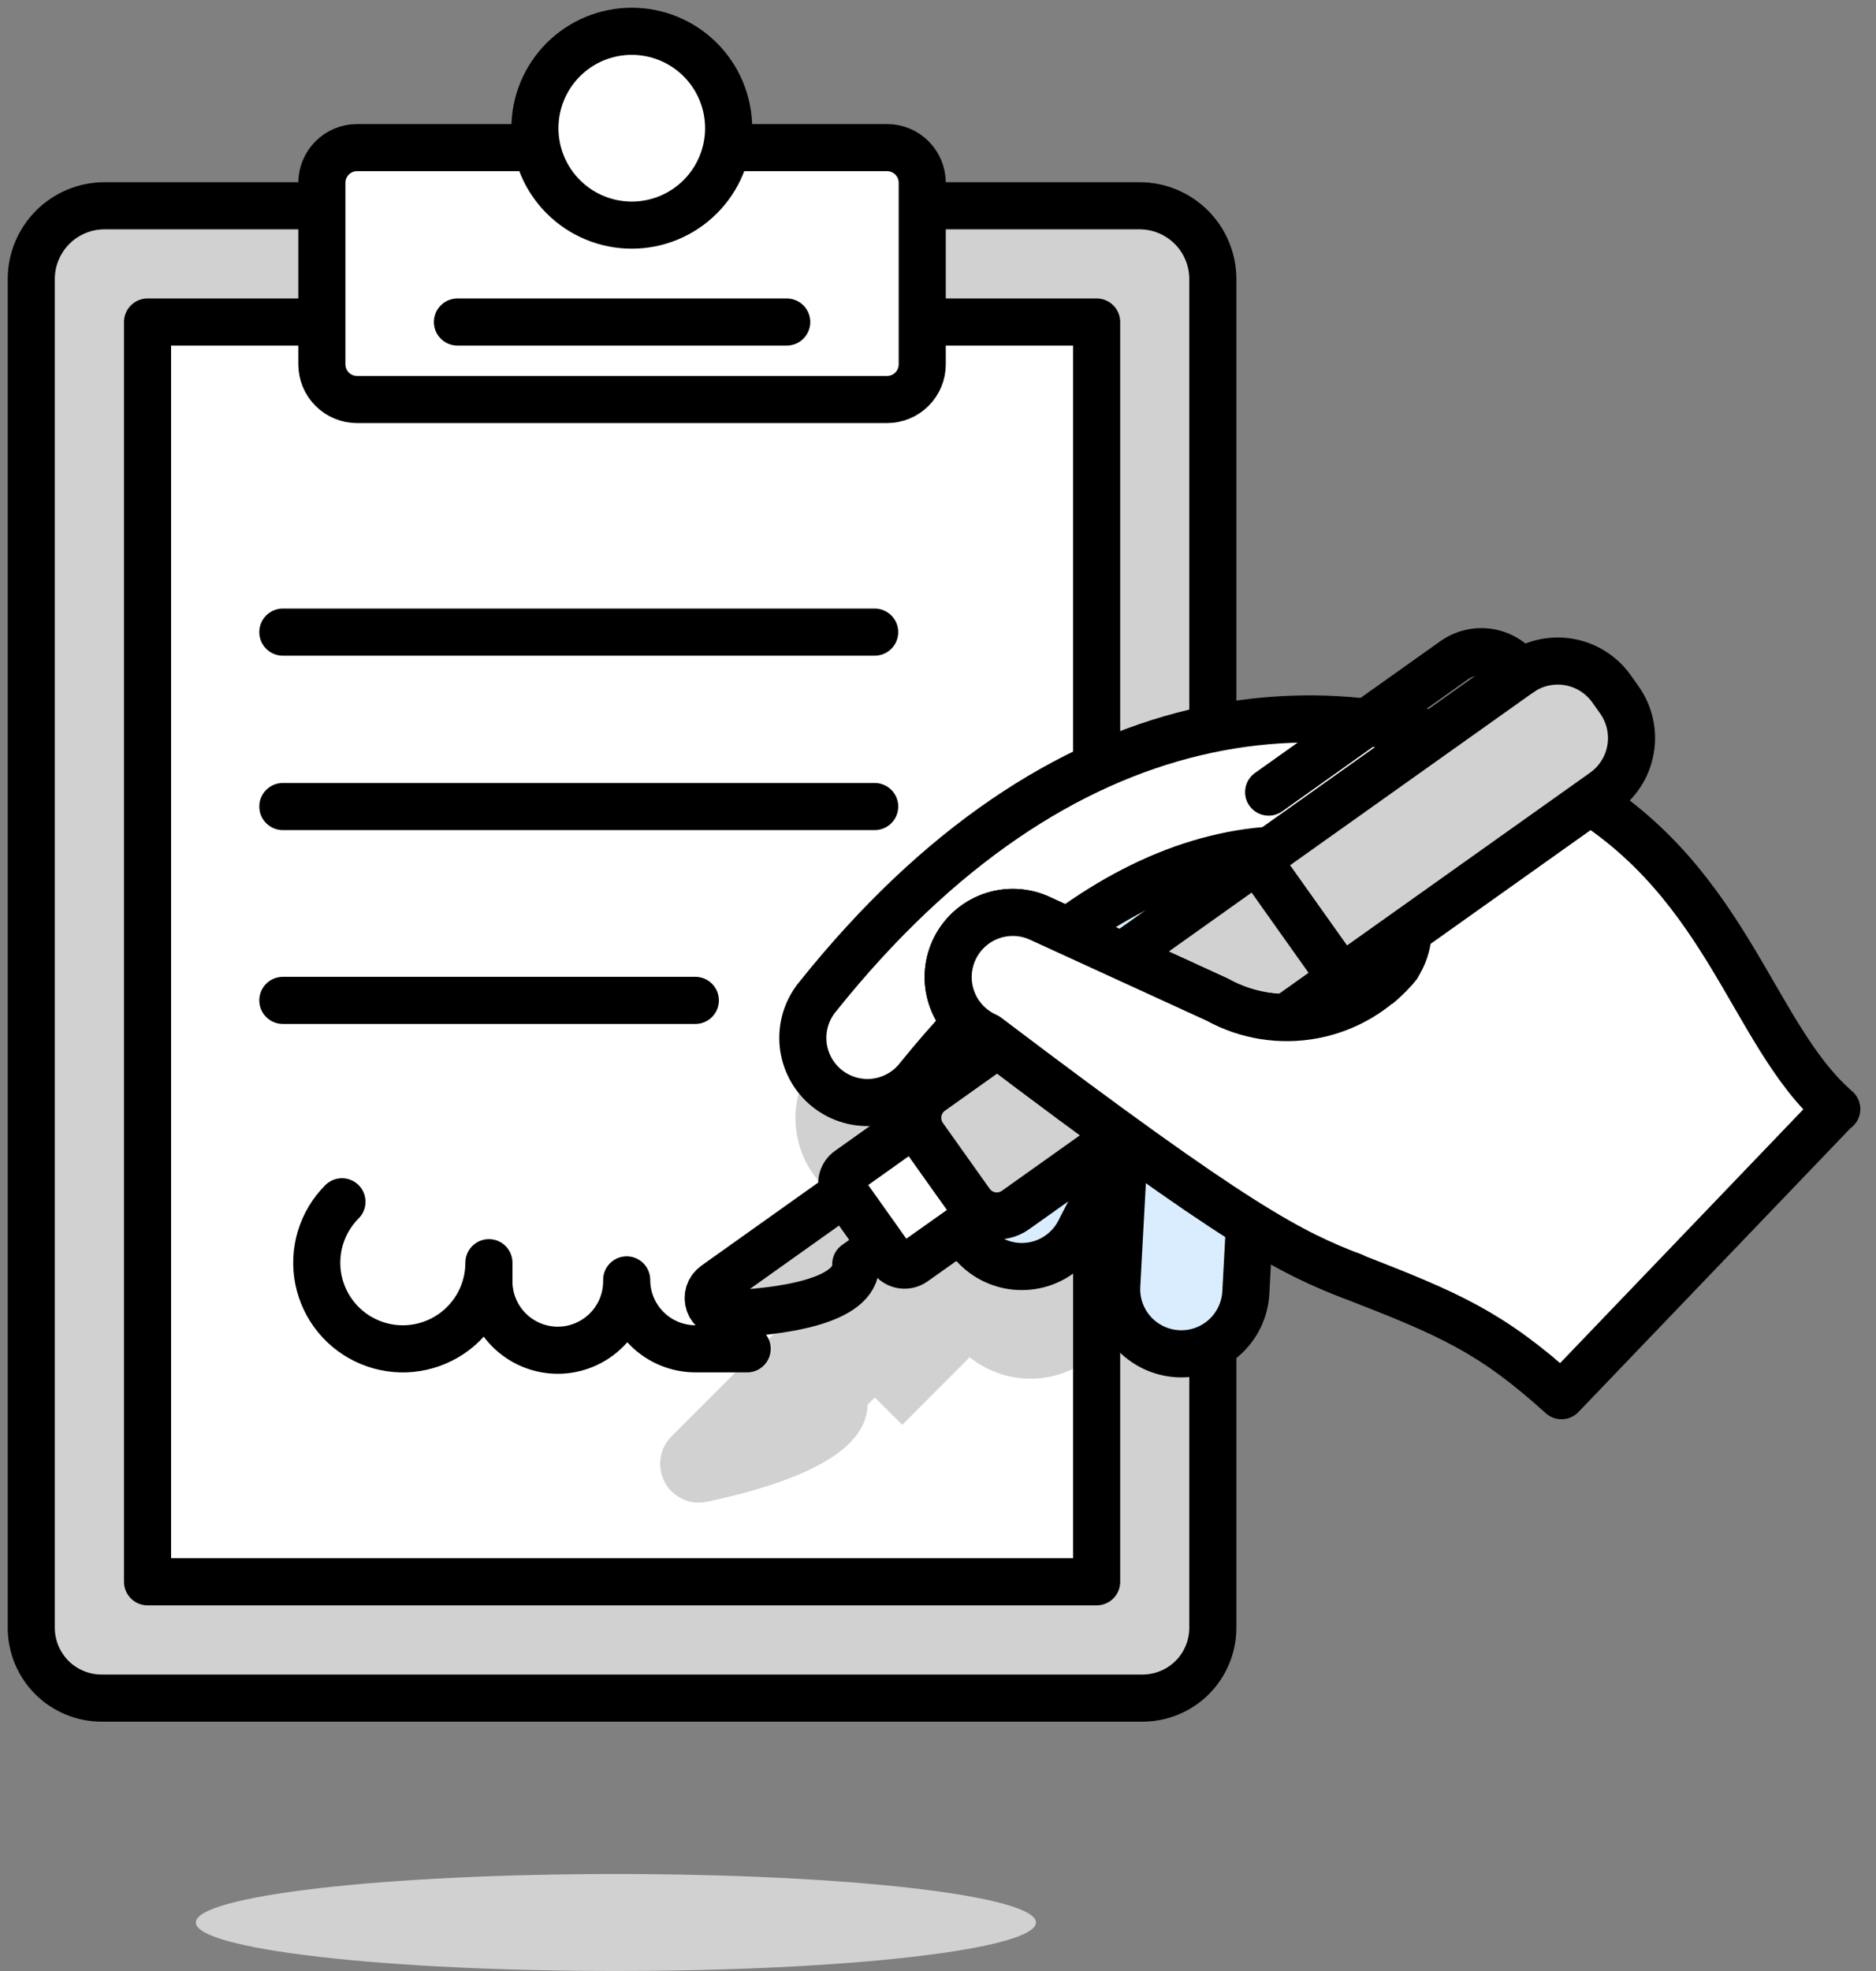 <svg width="60" height="63" viewBox="0 0 60 63" fill="none" xmlns="http://www.w3.org/2000/svg">
<rect x="0" y="0" width="60" height="63" fill="#808080" stroke="none"/>
<path d="M36.547 54.277H3.248C2.652 54.277 2.08 54.04 1.658 53.619C1.237 53.197 1 52.625 1 52.029V8.92C1 8.299 1.247 7.703 1.686 7.263C2.126 6.824 2.722 6.577 3.343 6.577H36.447C37.068 6.577 37.664 6.824 38.103 7.263C38.543 7.703 38.79 8.299 38.79 8.92V52.029C38.79 52.624 38.554 53.196 38.134 53.617C37.713 54.038 37.143 54.276 36.547 54.277V54.277Z" fill="#D1D1D1"/>
<path d="M36.547 54.277H3.248C2.652 54.277 2.08 54.04 1.658 53.619C1.237 53.197 1 52.625 1 52.029V8.92C1 8.299 1.247 7.703 1.686 7.263C2.126 6.824 2.722 6.577 3.343 6.577H36.447C37.068 6.577 37.664 6.824 38.103 7.263C38.543 7.703 38.79 8.299 38.79 8.92V52.029C38.79 52.624 38.554 53.196 38.134 53.617C37.713 54.038 37.143 54.276 36.547 54.277V54.277Z" stroke="black" stroke-width="1.506" stroke-linecap="round" stroke-linejoin="round"/>
<path d="M4.719 10.293H35.074V50.56H4.719V10.293Z" fill="white"/>
<path d="M35.074 24.089L26.259 33.641C25.703 34.245 25.41 35.045 25.443 35.865C25.477 36.685 25.834 37.459 26.437 38.015C26.816 38.364 27.277 38.612 27.776 38.735L24.911 41.602L25.349 42.04L21.478 45.91C21.305 46.083 21.186 46.302 21.138 46.542C21.089 46.782 21.112 47.03 21.204 47.257C21.296 47.483 21.453 47.678 21.656 47.815C21.858 47.953 22.096 48.028 22.341 48.03C22.431 48.03 22.52 48.021 22.608 48.002C26.001 47.281 27.727 46.239 27.746 44.902L27.98 44.667L28.857 45.544L31.013 43.382C31.166 43.504 31.329 43.612 31.502 43.704C32.072 44.007 32.723 44.125 33.363 44.041C34.003 43.956 34.601 43.674 35.073 43.233L35.074 24.089Z" fill="#D1D1D1"/>
<path d="M4.719 10.293H35.074V50.56H4.719V10.293Z" stroke="black" stroke-width="1.506" stroke-linecap="round" stroke-linejoin="round"/>
<path d="M9.046 20.205H27.975" stroke="black" stroke-width="1.506" stroke-linecap="round" stroke-linejoin="round"/>
<path d="M9.046 25.78H27.975" stroke="black" stroke-width="1.506" stroke-linecap="round" stroke-linejoin="round"/>
<path d="M9.046 31.976H22.239" stroke="black" stroke-width="1.506" stroke-linecap="round" stroke-linejoin="round"/>
<path d="M11.418 4.719H28.375C28.673 4.72 28.958 4.838 29.168 5.049C29.378 5.26 29.496 5.545 29.496 5.843V11.646C29.496 11.944 29.377 12.23 29.166 12.441C28.955 12.652 28.669 12.77 28.371 12.77H11.419C11.121 12.77 10.835 12.652 10.624 12.441C10.413 12.23 10.294 11.944 10.294 11.646V5.843C10.294 5.545 10.413 5.259 10.624 5.048C10.834 4.837 11.12 4.719 11.418 4.719V4.719Z" fill="white"/>
<path d="M11.418 4.719H28.375C28.673 4.72 28.958 4.838 29.168 5.049C29.378 5.26 29.496 5.545 29.496 5.843V11.646C29.496 11.944 29.377 12.23 29.166 12.441C28.955 12.652 28.669 12.77 28.371 12.77H11.419C11.121 12.77 10.835 12.652 10.624 12.441C10.413 12.23 10.294 11.944 10.294 11.646V5.843C10.294 5.545 10.413 5.259 10.624 5.048C10.834 4.837 11.12 4.719 11.418 4.719V4.719Z" stroke="black" stroke-width="1.506" stroke-linecap="round" stroke-linejoin="round"/>
<path d="M14.63 10.293H25.162" stroke="black" stroke-width="1.506" stroke-linecap="round" stroke-linejoin="round"/>
<path d="M17.108 4.098C17.108 4.505 17.188 4.907 17.344 5.283C17.499 5.659 17.728 6.001 18.015 6.288C18.303 6.576 18.644 6.804 19.02 6.96C19.396 7.116 19.799 7.196 20.206 7.196C20.613 7.196 21.015 7.116 21.391 6.96C21.767 6.804 22.109 6.576 22.396 6.288C22.684 6.001 22.912 5.659 23.068 5.283C23.223 4.907 23.304 4.505 23.304 4.098C23.304 3.691 23.223 3.288 23.068 2.912C22.912 2.536 22.684 2.195 22.396 1.907C22.109 1.62 21.767 1.391 21.391 1.236C21.015 1.08 20.613 1 20.206 1C19.799 1 19.396 1.08 19.02 1.236C18.644 1.391 18.303 1.62 18.015 1.907C17.728 2.195 17.499 2.536 17.344 2.912C17.188 3.288 17.108 3.691 17.108 4.098V4.098Z" fill="white"/>
<path d="M17.108 4.098C17.108 4.505 17.188 4.907 17.344 5.283C17.499 5.659 17.728 6.001 18.015 6.288C18.303 6.576 18.644 6.804 19.02 6.96C19.396 7.116 19.799 7.196 20.206 7.196C20.613 7.196 21.015 7.116 21.391 6.96C21.767 6.804 22.109 6.576 22.396 6.288C22.684 6.001 22.912 5.659 23.068 5.283C23.223 4.907 23.304 4.505 23.304 4.098C23.304 3.691 23.223 3.288 23.068 2.912C22.912 2.536 22.684 2.195 22.396 1.907C22.109 1.62 21.767 1.391 21.391 1.236C21.015 1.08 20.613 1 20.206 1C19.799 1 19.396 1.08 19.02 1.236C18.644 1.391 18.303 1.62 18.015 1.907C17.728 2.195 17.499 2.536 17.344 2.912C17.188 3.288 17.108 3.691 17.108 4.098V4.098Z" stroke="black" stroke-width="1.506" stroke-linecap="round" stroke-linejoin="round"/>
<path d="M32.938 31.59L43.789 35.638L48.354 28.317L36.555 25.131L32.938 31.59Z" fill="#D9EDFF"/>
<path d="M50.237 43.943L58.642 35.538C58.675 35.507 58.709 35.477 58.745 35.449C55.932 33.008 55.239 27.838 49.829 25.013C42.707 21.294 33.899 22.181 26.163 31.843C25.986 32.053 25.852 32.296 25.77 32.559C25.689 32.821 25.66 33.097 25.686 33.371C25.712 33.645 25.793 33.91 25.923 34.153C26.053 34.395 26.23 34.608 26.444 34.781C26.658 34.954 26.904 35.083 27.168 35.159C27.432 35.236 27.709 35.259 27.982 35.227C28.255 35.195 28.519 35.109 28.759 34.974C28.998 34.839 29.208 34.658 29.377 34.44C29.89 33.806 30.405 33.215 30.923 32.668C31.105 32.863 31.323 33.02 31.565 33.131C39.659 39.259 41.296 40.038 43.276 40.808C46.338 41.998 47.69 42.573 49.941 44.611C49.955 44.36 50.06 44.122 50.237 43.943V43.943ZM44.692 30.861C44.01 31.687 43.061 32.248 42.009 32.447C40.957 32.647 39.869 32.472 38.932 31.954L34.145 29.765C36.938 27.721 39.757 26.867 42.563 27.233C44.952 27.54 45.504 29.653 44.692 30.861Z" fill="white"/>
<path d="M6.263 61.45C6.263 61.861 7.678 62.255 10.198 62.546C12.717 62.837 16.134 63 19.698 63C23.261 63 26.678 62.837 29.198 62.546C31.717 62.255 33.133 61.861 33.133 61.45C33.133 61.039 31.717 60.645 29.198 60.354C26.678 60.063 23.261 59.9 19.698 59.9C16.134 59.9 12.717 60.063 10.198 60.354C7.678 60.645 6.263 61.039 6.263 61.45Z" fill="#D1D1D1"/>
<path d="M10.937 38.413C10.617 38.733 10.381 39.127 10.249 39.561C10.118 39.994 10.095 40.453 10.183 40.897C10.271 41.341 10.468 41.757 10.755 42.107C11.042 42.457 11.411 42.731 11.83 42.904C12.248 43.078 12.703 43.145 13.153 43.101C13.604 43.056 14.037 42.901 14.413 42.65C14.79 42.398 15.098 42.058 15.312 41.658C15.525 41.259 15.637 40.813 15.637 40.36V40.91C15.631 41.203 15.684 41.495 15.792 41.767C15.9 42.039 16.061 42.288 16.266 42.497C16.471 42.706 16.716 42.872 16.986 42.986C17.256 43.099 17.547 43.158 17.84 43.158C18.133 43.158 18.423 43.099 18.693 42.986C18.963 42.872 19.208 42.706 19.413 42.497C19.618 42.288 19.78 42.039 19.888 41.767C19.996 41.495 20.048 41.203 20.043 40.91C20.043 41.494 20.275 42.054 20.688 42.468C21.101 42.881 21.661 43.113 22.245 43.113H23.896" stroke="black" stroke-width="1.506" stroke-linecap="round" stroke-linejoin="round"/>
<path d="M38.254 32.434C38.525 32.449 38.791 32.517 39.036 32.634C39.281 32.751 39.5 32.915 39.682 33.117C39.863 33.319 40.003 33.555 40.094 33.811C40.184 34.067 40.223 34.339 40.208 34.61L39.845 41.318C39.83 41.589 39.762 41.855 39.645 42.099C39.528 42.344 39.363 42.563 39.161 42.745C38.959 42.926 38.723 43.066 38.467 43.156C38.211 43.246 37.94 43.285 37.669 43.27C37.398 43.255 37.132 43.187 36.888 43.07C36.643 42.953 36.423 42.788 36.242 42.586C36.061 42.384 35.921 42.148 35.831 41.892C35.741 41.636 35.702 41.365 35.717 41.094L36.08 34.387C36.11 33.84 36.355 33.327 36.763 32.961C37.171 32.594 37.707 32.405 38.254 32.434V32.434Z" fill="#D9EDFF" stroke="black" stroke-width="1.506" stroke-linecap="round" stroke-linejoin="round"/>
<path d="M36.119 31.79C36.602 32.048 36.964 32.487 37.124 33.012C37.284 33.536 37.229 34.102 36.971 34.586L34.505 39.388C34.247 39.871 33.807 40.233 33.283 40.393C32.759 40.553 32.192 40.498 31.709 40.24C31.225 39.982 30.863 39.543 30.703 39.019C30.543 38.494 30.598 37.928 30.856 37.444L33.323 32.643C33.581 32.159 34.02 31.797 34.544 31.638C35.069 31.478 35.635 31.533 36.119 31.79V31.79Z" fill="#D9EDFF" stroke="black" stroke-width="1.506" stroke-linecap="round" stroke-linejoin="round"/>
<path d="M58.642 35.538C58.675 35.507 58.709 35.477 58.745 35.449C55.932 33.008 55.239 27.838 49.829 25.013C42.707 21.294 33.899 22.181 26.163 31.843C25.986 32.053 25.852 32.296 25.77 32.559C25.689 32.821 25.66 33.097 25.686 33.371C25.712 33.645 25.793 33.91 25.923 34.153C26.053 34.395 26.23 34.608 26.444 34.781C26.658 34.954 26.904 35.083 27.168 35.159C27.432 35.236 27.709 35.259 27.982 35.227C28.255 35.195 28.519 35.109 28.759 34.974C28.998 34.839 29.208 34.658 29.377 34.44C29.89 33.806 30.405 33.215 30.923 32.668C31.105 32.863 31.323 33.02 31.565 33.131C39.659 39.259 41.296 40.038 43.276 40.808C46.338 41.998 47.69 42.573 49.941 44.611L58.642 35.538ZM44.695 30.863C44.013 31.689 43.063 32.25 42.011 32.449C40.958 32.648 39.869 32.473 38.932 31.954L34.145 29.765C36.938 27.721 39.757 26.867 42.563 27.233C44.952 27.54 45.504 29.653 44.692 30.861L44.695 30.863Z" stroke="black" stroke-width="1.506" stroke-linecap="round" stroke-linejoin="round"/>
<path d="M42.902 31.271L40.208 27.48L48.6 21.519C48.826 21.359 49.081 21.244 49.351 21.182C49.621 21.121 49.9 21.113 50.173 21.159C50.446 21.205 50.708 21.305 50.942 21.452C51.177 21.599 51.38 21.791 51.541 22.017L51.791 22.37C51.952 22.596 52.066 22.851 52.128 23.121C52.19 23.391 52.198 23.67 52.151 23.943C52.105 24.216 52.006 24.478 51.858 24.712C51.711 24.947 51.519 25.15 51.293 25.311L42.902 31.271Z" fill="#D1D1D1"/>
<path d="M42.902 31.271L40.208 27.48L48.6 21.519C48.826 21.359 49.081 21.244 49.351 21.182C49.621 21.121 49.9 21.113 50.173 21.159C50.446 21.205 50.708 21.305 50.942 21.452C51.177 21.599 51.38 21.791 51.541 22.017L51.791 22.37C51.952 22.596 52.066 22.851 52.128 23.121C52.19 23.391 52.198 23.67 52.151 23.943C52.105 24.216 52.006 24.478 51.858 24.712C51.711 24.947 51.519 25.15 51.293 25.311L42.902 31.271Z" stroke="black" stroke-width="1.506" stroke-linecap="round" stroke-linejoin="round"/>
<path d="M40.575 25.319L46.473 21.13C46.637 21.008 46.825 20.92 47.024 20.872C47.223 20.824 47.43 20.817 47.632 20.851C47.834 20.886 48.027 20.96 48.199 21.071C48.371 21.182 48.519 21.326 48.634 21.496" stroke="black" stroke-width="1.506" stroke-linecap="round" stroke-linejoin="round"/>
<path d="M27.014 38.121L22.871 41.067C22.78 41.131 22.711 41.222 22.676 41.328C22.641 41.434 22.641 41.548 22.677 41.654C22.712 41.76 22.781 41.852 22.872 41.915C22.964 41.978 23.074 42.01 23.185 42.006C24.923 41.935 27.405 41.62 27.369 40.407L28.212 39.809L27.014 38.121Z" fill="#D1D1D1" stroke="black" stroke-width="1.506" stroke-linecap="round" stroke-linejoin="round"/>
<path d="M28.513 40.227L27.017 38.12C26.938 38.009 26.906 37.87 26.929 37.735C26.952 37.6 27.028 37.479 27.14 37.4L29.245 35.904L31.341 38.85L29.228 40.345C29.117 40.423 28.98 40.454 28.846 40.432C28.713 40.41 28.593 40.337 28.513 40.227V40.227Z" fill="white"/>
<path d="M28.513 40.227L27.017 38.12C26.938 38.009 26.906 37.87 26.929 37.735C26.952 37.6 27.028 37.479 27.14 37.4L29.245 35.904L31.341 38.85L29.228 40.345C29.117 40.423 28.98 40.454 28.846 40.432C28.713 40.41 28.593 40.337 28.513 40.227V40.227Z" stroke="black" stroke-width="1.506" stroke-linecap="round" stroke-linejoin="round"/>
<path d="M31.038 38.432L29.542 36.328C29.464 36.218 29.407 36.093 29.377 35.961C29.347 35.828 29.343 35.691 29.366 35.557C29.388 35.424 29.437 35.296 29.509 35.181C29.581 35.066 29.675 34.966 29.786 34.888L40.208 27.48L42.901 31.272L32.479 38.676C32.369 38.755 32.244 38.811 32.111 38.841C31.979 38.872 31.842 38.875 31.708 38.853C31.574 38.83 31.446 38.781 31.331 38.709C31.217 38.637 31.117 38.542 31.038 38.432Z" fill="#D1D1D1"/>
<path d="M31.038 38.432L29.542 36.328C29.464 36.218 29.407 36.093 29.377 35.961C29.347 35.828 29.343 35.691 29.366 35.557C29.388 35.424 29.437 35.296 29.509 35.181C29.581 35.066 29.675 34.966 29.786 34.888L40.208 27.48L42.901 31.272L32.479 38.676C32.369 38.755 32.244 38.811 32.111 38.841C31.979 38.872 31.842 38.875 31.708 38.853C31.574 38.83 31.446 38.781 31.331 38.709C31.217 38.637 31.117 38.542 31.038 38.432Z" stroke="black" stroke-width="1.506" stroke-linecap="round" stroke-linejoin="round"/>
<path d="M44.692 30.861C44.01 31.686 43.061 32.247 42.01 32.446C40.958 32.646 39.869 32.471 38.932 31.953L33.281 29.364C33.034 29.247 32.765 29.179 32.491 29.166C32.217 29.153 31.944 29.195 31.686 29.288C31.428 29.382 31.192 29.526 30.99 29.712C30.789 29.898 30.627 30.122 30.512 30.372C30.398 30.621 30.335 30.89 30.326 31.165C30.317 31.439 30.363 31.712 30.461 31.968C30.558 32.224 30.706 32.458 30.895 32.657C31.084 32.855 31.311 33.014 31.562 33.125C39.656 39.254 41.293 40.032 43.273 40.802" fill="white"/>
<path d="M44.692 30.861C44.01 31.686 43.061 32.247 42.01 32.446C40.958 32.646 39.869 32.471 38.932 31.953L33.281 29.364C33.034 29.247 32.765 29.179 32.491 29.166C32.217 29.153 31.944 29.195 31.686 29.288C31.428 29.382 31.192 29.526 30.99 29.712C30.789 29.898 30.627 30.122 30.512 30.372C30.398 30.621 30.335 30.89 30.326 31.165C30.317 31.439 30.363 31.712 30.461 31.968C30.558 32.224 30.706 32.458 30.895 32.657C31.084 32.855 31.311 33.014 31.562 33.125C39.656 39.254 41.293 40.032 43.273 40.802" stroke="black" stroke-width="1.506" stroke-linecap="round" stroke-linejoin="round"/>
<path d="M44.692 30.861C44.01 31.686 43.061 32.247 42.01 32.446C40.958 32.646 39.869 32.471 38.932 31.953L33.281 29.364C33.034 29.247 32.765 29.179 32.491 29.166C32.217 29.153 31.944 29.195 31.686 29.288C31.428 29.382 31.192 29.526 30.99 29.712C30.789 29.898 30.627 30.122 30.512 30.372C30.398 30.621 30.335 30.89 30.326 31.165C30.317 31.439 30.363 31.712 30.461 31.968C30.558 32.224 30.706 32.458 30.895 32.657C31.084 32.855 31.311 33.014 31.562 33.125C39.656 39.254 41.293 40.032 43.273 40.802" fill="white"/>
<path d="M44.692 30.861C44.01 31.686 43.061 32.247 42.01 32.446C40.958 32.646 39.869 32.471 38.932 31.953L33.281 29.364C33.034 29.247 32.765 29.179 32.491 29.166C32.217 29.153 31.944 29.195 31.686 29.288C31.428 29.382 31.192 29.526 30.99 29.712C30.789 29.898 30.627 30.122 30.512 30.372C30.398 30.621 30.335 30.89 30.326 31.165C30.317 31.439 30.363 31.712 30.461 31.968C30.558 32.224 30.706 32.458 30.895 32.657C31.084 32.855 31.311 33.014 31.562 33.125C39.656 39.254 41.293 40.032 43.273 40.802" stroke="black" stroke-width="1.506" stroke-linecap="round" stroke-linejoin="round"/>
</svg>
